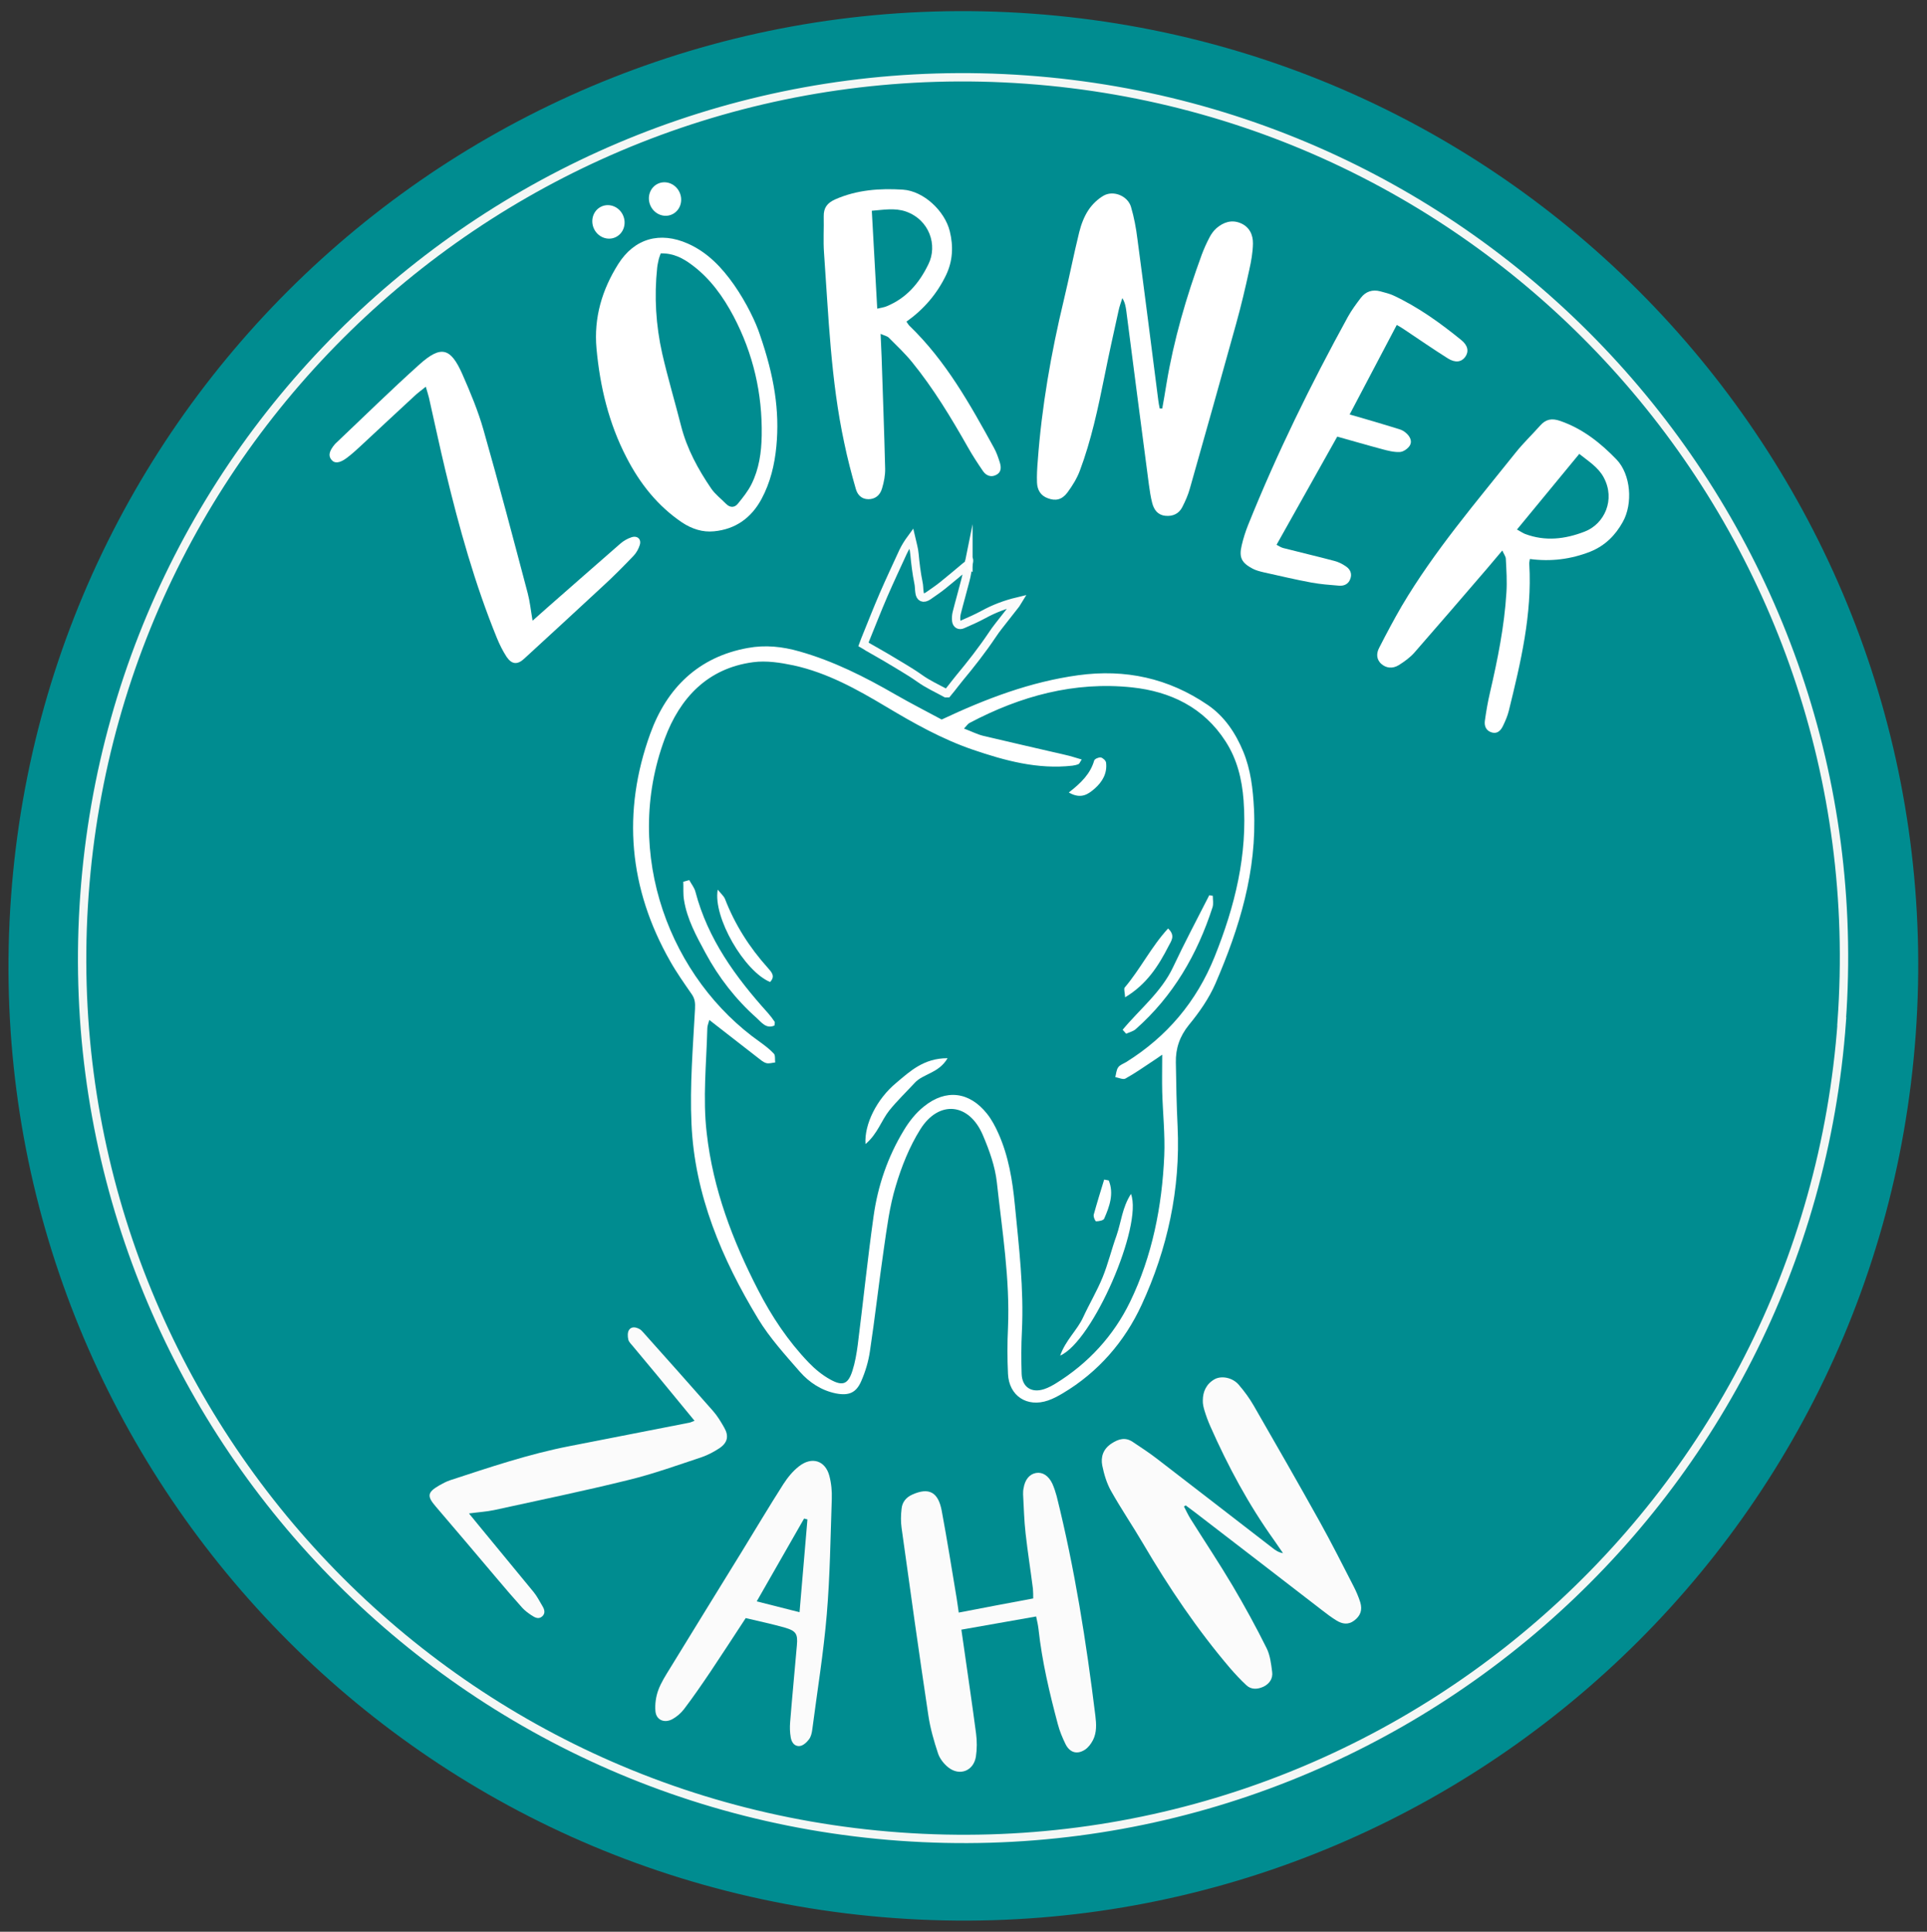 <?xml version="1.0" encoding="UTF-8"?><svg id="a" xmlns="http://www.w3.org/2000/svg" xmlns:xlink="http://www.w3.org/1999/xlink" viewBox="0 0 131.45 131.8"><rect x="0" y="0" width="131.45" height="131.8" fill="#333333" stroke="none"/><defs><style>.c{fill:#fff;}.d{clip-path:url(#b);}.e{fill:#fbfbfb;}.f,.g,.h{fill:none;}.g{stroke:#f4f7f5;}.g,.h{stroke-miterlimit:10;stroke-width:.57px;}.i{fill:#008c90;}.h{stroke:#fbfbfb;}</style><clipPath id="b"><rect class="f" x="-60.27" y="-23.68" width="257.95" height="172.91"/></clipPath></defs><g class="d"><path class="i" d="m130.68,70.58c-2.58,35.88-33.77,62.88-69.65,60.29C25.16,128.29-1.84,97.11.75,61.22,3.33,25.34,34.51-1.65,70.39.93c35.88,2.58,62.88,33.76,60.29,69.65"/><path class="e" d="m80.77,102.8c.14.27.27.55.43.81.96,1.53,1.96,3.03,2.88,4.58.82,1.39,1.6,2.81,2.32,4.26.24.48.31,1.07.38,1.62.06.43-.16.8-.59,1.01-.41.19-.83.21-1.16-.09-.39-.36-.75-.75-1.1-1.15-2.26-2.65-4.2-5.53-5.96-8.53-.71-1.21-1.5-2.37-2.19-3.6-.29-.52-.47-1.13-.59-1.72-.11-.57.05-1.12.63-1.5.5-.33.96-.44,1.45-.11.55.37,1.11.73,1.64,1.14,2.64,2.03,5.27,4.07,7.9,6.1.2.16.41.3.71.35-.21-.3-.41-.6-.62-.9-1.73-2.42-3.14-5.04-4.34-7.76-.15-.34-.28-.69-.39-1.05-.07-.23-.13-.47-.12-.71,0-.6.24-1.13.81-1.45.49-.26,1.23-.1,1.64.38.38.44.73.92,1.02,1.42,1.52,2.64,3.04,5.29,4.52,7.95.8,1.44,1.54,2.91,2.29,4.37.18.35.34.72.46,1.1.16.54.01.92-.4,1.24-.43.33-.84.24-1.23,0-.34-.21-.66-.45-.98-.7-2.89-2.23-5.78-4.46-8.67-6.68-.21-.16-.42-.31-.63-.47-.04.03-.09.06-.13.09"/><path class="e" d="m65.37,110.03c1.76-.34,3.39-.65,5.11-.97,0-.21,0-.44-.02-.67-.16-1.26-.36-2.51-.5-3.77-.1-.88-.12-1.77-.17-2.66,0-.13,0-.27.03-.4.09-.6.4-.98.85-1.06.44-.08.86.18,1.12.74.12.27.21.55.29.84,1.23,4.93,2.02,9.94,2.64,14.98.07.57.1,1.14-.16,1.66-.13.25-.32.51-.55.66-.54.35-1.04.2-1.33-.39-.21-.43-.4-.89-.52-1.35-.57-2.14-1.08-4.29-1.32-6.5-.03-.26-.09-.52-.16-.85-1.71.3-3.35.59-5.1.9.05.33.09.62.13.9.29,2.06.6,4.11.87,6.17.07.53.07,1.08-.01,1.6-.16.97-1.11,1.34-1.88.73-.3-.24-.58-.59-.7-.95-.28-.84-.53-1.71-.66-2.58-.64-4.27-1.24-8.55-1.83-12.82-.06-.42-.05-.86,0-1.29.04-.46.31-.79.74-.98,1.12-.5,1.76-.18,2,1.11.37,1.99.69,3.99,1.02,5.98.05.29.08.58.14.96"/><path class="e" d="m47.38,96.94c-.87-1.06-1.68-2.05-2.5-3.04-.56-.68-1.13-1.36-1.7-2.04-.12-.15-.28-.29-.32-.46-.05-.21-.06-.5.05-.66.17-.25.47-.2.73-.05.09.05.17.14.24.22,1.59,1.78,3.18,3.56,4.76,5.36.3.34.54.74.76,1.13.33.57.24,1.02-.31,1.4-.38.25-.79.47-1.22.62-1.66.55-3.32,1.15-5.01,1.56-3.03.75-6.09,1.38-9.15,2.05-.52.11-1.05.14-1.72.23.29.36.51.62.72.88,1.23,1.49,2.46,2.98,3.68,4.47.24.29.41.63.6.95.15.24.24.51-.01.73-.25.22-.51.06-.74-.09-.22-.15-.44-.31-.62-.51-.59-.66-1.17-1.33-1.74-2.01-1.39-1.64-2.77-3.28-4.17-4.91-.59-.69-.56-.95.25-1.42.23-.13.47-.26.73-.35,2.69-.88,5.37-1.79,8.15-2.33,2.72-.53,5.44-1.06,8.17-1.6.08-.01.15-.05.36-.13"/><path class="e" d="m50.85,110.43c-.82,1.25-1.59,2.44-2.38,3.62-.58.86-1.17,1.72-1.8,2.55-.21.28-.5.53-.81.7-.55.29-1.1.05-1.15-.55-.04-.47.03-.98.19-1.42.19-.53.51-1.02.81-1.51,1.62-2.65,3.26-5.3,4.89-7.95.94-1.53,1.86-3.08,2.83-4.6.29-.45.65-.9,1.08-1.23.87-.68,1.78-.39,2.06.64.14.52.19,1.07.17,1.6-.09,2.62-.12,5.24-.34,7.85-.22,2.63-.65,5.25-.99,7.87-.03.24-.09.5-.23.68-.15.2-.4.43-.63.45-.37.04-.56-.28-.61-.59-.06-.34-.07-.7-.04-1.05.14-1.75.31-3.49.46-5.24.07-.77-.06-.98-.83-1.2-.84-.24-1.7-.42-2.66-.65m4.21-6.73c-.08-.02-.15-.04-.23-.06-1.07,1.87-2.14,3.74-3.23,5.65,1,.25,1.9.48,2.92.74.18-2.14.36-4.24.54-6.34"/><path class="c" d="m79.28,27.89c.1-.57.2-1.13.29-1.7.5-3.02,1.36-5.95,2.41-8.82.15-.4.33-.8.53-1.18.12-.23.28-.45.47-.62.47-.4,1.02-.6,1.63-.35.62.25.87.8.86,1.4-.01.6-.12,1.21-.25,1.79-.27,1.24-.56,2.47-.9,3.69-1.04,3.75-2.09,7.49-3.15,11.22-.12.44-.31.87-.52,1.28-.23.45-.65.65-1.17.59-.52-.06-.76-.42-.88-.86-.11-.42-.17-.85-.23-1.28-.52-3.94-1.03-7.89-1.54-11.84-.04-.28-.08-.56-.27-.87-.09.29-.2.57-.26.87-.33,1.49-.66,2.98-.96,4.48-.44,2.18-.9,4.35-1.68,6.43-.2.53-.51,1.03-.85,1.49-.38.5-.81.58-1.32.39-.51-.18-.73-.58-.75-1.07-.02-.49.01-.98.05-1.47.27-3.71.91-7.37,1.78-10.99.37-1.54.67-3.09,1.05-4.63.13-.52.33-1.06.63-1.51.26-.39.64-.76,1.05-.99.68-.37,1.63.04,1.85.77.21.71.35,1.46.44,2.2.49,3.66.95,7.32,1.42,10.98.02.19.06.38.1.58.06,0,.11,0,.17,0"/><path class="c" d="m51.83,22.82c.99,2.86,1.36,5.21,1.13,7.63-.12,1.26-.41,2.47-1.01,3.59-.7,1.3-1.78,2.07-3.24,2.21-.78.08-1.51-.16-2.18-.6-1.67-1.13-2.88-2.66-3.79-4.43-1.21-2.33-1.81-4.83-2.05-7.44-.19-2.11.38-4.01,1.48-5.76,1.11-1.76,2.85-2.24,4.75-1.4,1.35.6,2.32,1.63,3.15,2.81.85,1.22,1.49,2.56,1.76,3.39m-6.76-5.53c-.06.17-.1.27-.13.38-.04.19-.09.39-.11.59-.21,1.97-.09,3.93.34,5.85.38,1.66.87,3.3,1.29,4.95.4,1.57,1.16,2.96,2.06,4.28.27.39.67.69,1.01,1.04.28.28.59.26.81-.02.34-.42.68-.84.92-1.32.52-1.04.68-2.17.7-3.32.05-2.87-.58-5.59-1.92-8.14-.71-1.34-1.59-2.57-2.82-3.49-.62-.47-1.29-.83-2.17-.8"/><path class="c" d="m61.83,21.94c.08.11.13.21.21.29,2.48,2.39,4.13,5.35,5.76,8.32.18.32.3.68.41,1.03.09.31.1.64-.25.82-.36.19-.69.05-.9-.25-.37-.54-.73-1.09-1.05-1.66-1.14-2.01-2.33-3.98-3.79-5.78-.48-.59-1.04-1.12-1.59-1.67-.11-.11-.29-.14-.56-.26.03.6.05,1.1.07,1.6.08,2.53.18,5.06.24,7.6.01.44-.08.91-.21,1.34-.14.5-.5.74-.93.74-.48,0-.75-.31-.86-.7-.3-1.04-.57-2.08-.79-3.14-.92-4.28-1.07-8.64-1.38-12.98-.06-.82,0-1.65-.02-2.47-.01-.59.23-.92.79-1.17,1.48-.65,3.04-.76,4.61-.66,1.41.09,2.86,1.45,3.2,2.84.25,1.02.21,2.02-.26,3-.62,1.28-1.51,2.32-2.69,3.16m-2-.88c.29-.07.46-.09.61-.15,1.37-.55,2.25-1.58,2.88-2.88.64-1.29.08-3.03-1.54-3.6-.76-.26-1.54-.11-2.32-.05.12,2.26.24,4.41.37,6.68"/><path class="c" d="m29.04,26.39c-.31.25-.56.43-.78.64-1.24,1.14-2.46,2.29-3.69,3.43-.29.27-.59.54-.91.78-.49.37-.84.4-1.06.12-.22-.28-.14-.6.25-1.06.02-.02.04-.04.06-.06,1.9-1.8,3.77-3.64,5.72-5.39,1.46-1.3,2.11-1.13,2.91.68.55,1.25,1.08,2.52,1.45,3.83,1.05,3.69,2.03,7.41,3.01,11.12.15.57.21,1.17.33,1.87.38-.34.68-.61.99-.88,1.67-1.46,3.33-2.93,5.01-4.39.21-.18.47-.33.74-.42.41-.14.7.13.57.53-.08.26-.23.53-.42.73-.67.7-1.35,1.39-2.06,2.04-1.79,1.67-3.6,3.32-5.4,4.98-.45.42-.84.41-1.2-.12-.26-.4-.48-.84-.66-1.28-1.51-3.7-2.58-7.54-3.51-11.41-.4-1.66-.75-3.33-1.13-5-.05-.21-.12-.41-.21-.73"/><path class="c" d="m92.07,28.28c.43.12.74.21,1.04.3.78.23,1.56.46,2.33.7.17.05.34.14.47.26.27.23.44.56.26.86-.13.21-.44.43-.68.44-.4.02-.83-.09-1.23-.2-.98-.26-1.96-.55-3.04-.85-1.38,2.46-2.75,4.9-4.14,7.38.15.08.3.18.45.22,1.16.3,2.33.57,3.49.88.28.07.56.21.8.38.3.2.42.51.29.85-.12.34-.41.49-.77.46-.63-.05-1.26-.1-1.87-.21-1.09-.2-2.17-.46-3.26-.7-.26-.06-.53-.13-.76-.25-.76-.4-.94-.77-.75-1.58.11-.48.26-.95.44-1.4,1.96-4.88,4.28-9.6,6.81-14.21.25-.45.56-.87.88-1.29.33-.43.79-.59,1.34-.44.29.08.59.15.86.27,1.7.79,3.21,1.88,4.65,3.05.46.37.53.79.27,1.15-.26.36-.68.42-1.19.1-1.01-.64-2-1.32-3-1.99-.14-.1-.29-.18-.48-.29-1.07,2.03-2.11,4.01-3.23,6.14"/><path class="c" d="m104.36,38.14c-.02.14-.05.25-.04.35.2,3.43-.59,6.73-1.4,10.02-.09.36-.24.7-.4,1.03-.14.29-.37.54-.74.44-.4-.11-.54-.43-.49-.8.09-.65.2-1.29.35-1.93.52-2.25.98-4.51,1.12-6.82.05-.76,0-1.54-.04-2.3,0-.15-.12-.3-.24-.57-.39.46-.71.84-1.03,1.22-1.65,1.92-3.3,3.84-4.97,5.75-.29.33-.68.61-1.06.85-.44.27-.87.2-1.19-.08-.36-.32-.34-.74-.15-1.1.49-.96,1-1.92,1.54-2.85,2.23-3.77,5.07-7.08,7.78-10.48.51-.64,1.12-1.22,1.66-1.83.39-.44.79-.52,1.37-.32,1.53.53,2.75,1.5,3.84,2.63.98,1.02,1.13,3.01.43,4.26-.51.92-1.21,1.62-2.22,2.03-1.33.52-2.68.69-4.12.5m-.88-2.01c.26.14.4.24.55.3,1.38.52,2.73.36,4.07-.16,1.35-.52,2.11-2.18,1.3-3.69-.38-.71-1.06-1.12-1.67-1.61-1.44,1.75-2.81,3.41-4.25,5.16"/><path class="c" d="m42.5,14.69c.26.58.03,1.25-.52,1.5-.55.25-1.21-.02-1.47-.6-.26-.58-.03-1.25.52-1.5.55-.25,1.21.02,1.47.6"/><path class="c" d="m46.36,13.13c.26.58.03,1.25-.52,1.5-.55.25-1.21-.02-1.47-.6-.26-.58-.03-1.25.52-1.5.55-.25,1.21.02,1.47.6"/><path class="g" d="m125.64,69.69c-2.38,33.1-31.15,58.01-64.26,55.62C28.28,122.93,3.37,94.16,5.76,61.06,8.14,27.95,36.91,3.05,70.01,5.43c33.1,2.38,58.01,31.15,55.62,64.26Z"/><path class="c" d="m72.91,54.07c.85-.66,1.47-1.28,1.73-2.18.03-.11.31-.23.45-.21.14.03.34.21.36.35.09.73-.25,1.31-.77,1.77-.44.38-.92.75-1.76.28"/><path class="c" d="m64.22,49.1c3.06-1.44,6.07-2.58,9.33-3.03,3.22-.44,6.16.2,8.84,2.03,1.14.78,1.89,1.91,2.41,3.16.52,1.25.67,2.57.74,3.93.21,4.23-.99,8.12-2.63,11.92-.44,1.01-1.1,1.96-1.81,2.82-.63.78-.91,1.61-.89,2.56.02,1.46.05,2.91.12,4.37.2,4.27-.69,8.35-2.46,12.18-1.15,2.49-2.95,4.58-5.37,6.02-.32.19-.65.37-1,.49-1.44.5-2.67-.31-2.74-1.81-.05-1.04-.05-2.09,0-3.14.14-3.34-.4-6.63-.76-9.93-.12-1.09-.51-2.18-.95-3.21-.93-2.21-3-2.43-4.27-.41-.74,1.18-1.28,2.53-1.68,3.88-.42,1.38-.6,2.84-.81,4.28-.34,2.33-.6,4.67-.95,6.99-.1.69-.31,1.39-.59,2.03-.35.81-.86,1.01-1.73.84-.99-.2-1.82-.75-2.46-1.48-1-1.15-2.05-2.3-2.84-3.6-2.48-4.1-4.34-8.47-4.55-13.32-.12-2.6.1-5.22.24-7.82.02-.41,0-.69-.22-1.01-.51-.74-1.03-1.47-1.47-2.25-2.83-4.97-3.3-10.19-1.36-15.54,1.12-3.09,3.27-5.23,6.65-5.84,1.19-.22,2.36-.1,3.54.24,2.32.66,4.44,1.73,6.52,2.93,1.06.61,2.16,1.17,3.18,1.72m-15.86,20.48c-.06.23-.14.4-.14.58-.06,2.39-.32,4.77-.04,7.16.43,3.81,1.76,7.31,3.5,10.69.93,1.81,2.04,3.48,3.45,4.95.43.45.94.87,1.49,1.17.85.47,1.21.3,1.5-.61.18-.56.28-1.16.36-1.75.37-2.93.67-5.86,1.08-8.78.29-2.09.97-4.07,2.07-5.88.36-.6.82-1.18,1.36-1.61,1.5-1.22,3.11-1.02,4.31.49.32.4.57.88.78,1.35.69,1.55.96,3.2,1.12,4.88.28,2.86.62,5.72.48,8.6-.05.97-.05,1.94-.02,2.91.03.91.67,1.33,1.53,1.05.28-.09.55-.24.8-.39,2.22-1.37,3.95-3.26,5.07-5.57,1.51-3.12,2.18-6.51,2.33-9.97.06-1.45-.1-2.91-.14-4.36-.02-.8,0-1.6,0-2.53-.28.19-.45.32-.63.43-.62.41-1.23.84-1.88,1.2-.16.09-.46-.06-.69-.1.06-.23.07-.49.2-.67.12-.17.37-.25.55-.36,2.78-1.74,4.79-4.12,6.02-7.17,1.38-3.43,2.26-6.95,1.98-10.69-.11-1.44-.44-2.8-1.23-4.02-1.49-2.32-3.77-3.4-6.37-3.68-3.94-.42-7.63.59-11.1,2.43-.11.06-.19.19-.37.38.51.19.91.4,1.33.5,1.85.44,3.71.86,5.56,1.29.37.08.73.2,1.14.32-.13.19-.16.29-.21.31-.13.06-.28.09-.42.11-2.37.27-4.6-.34-6.8-1.09-2.1-.72-4.02-1.8-5.91-2.93-1.99-1.19-4.02-2.32-6.31-2.82-.9-.19-1.86-.34-2.76-.22-3.11.41-5,2.44-6.03,5.21-2.94,7.9.41,16.43,6.5,20.71.33.24.66.49.94.79.11.12.06.39.09.6-.21.02-.43.1-.62.04-.2-.06-.38-.22-.56-.36-1.06-.82-2.11-1.64-3.29-2.56"/><path class="c" d="m47.02,60.05c.14.27.35.51.42.8.85,3.23,2.74,5.82,4.93,8.25.17.19.33.4.47.61.03.05,0,.14-.01.26-.56.25-.88-.21-1.21-.51-1.43-1.27-2.59-2.76-3.5-4.45-.62-1.15-1.25-2.29-1.46-3.6-.07-.41-.03-.84-.05-1.25.13-.04.27-.07.4-.11"/><path class="c" d="m72.32,92.49c.38-1.07,1.17-1.74,1.57-2.62.42-.91.94-1.78,1.32-2.71.38-.93.61-1.91.95-2.85.32-.91.39-1.93.99-2.85.82,2.17-2.61,10.07-4.83,11.03"/><path class="c" d="m76.58,70.26c1.17-1.41,2.64-2.57,3.44-4.27.78-1.66,1.64-3.28,2.47-4.91.08.01.16.03.24.04,0,.26.06.55-.02.79-1.04,3.21-2.68,6.05-5.24,8.31-.17.15-.43.21-.65.31-.08-.09-.16-.18-.24-.27"/><path class="c" d="m59.04,78.05c-.09-1.33.76-3.06,2.1-4.17.94-.79,1.87-1.68,3.5-1.68-.61,1.04-1.67,1.05-2.25,1.69-.58.63-1.2,1.22-1.73,1.88-.54.68-.79,1.58-1.61,2.28"/><path class="c" d="m52.53,67c-1.75-.72-3.91-4.42-3.57-6.3.2.25.4.42.49.62.68,1.76,1.67,3.32,2.93,4.72.25.28.53.57.15.96"/><path class="c" d="m76.75,68.05c-.02-.35-.1-.58-.03-.67,1.07-1.26,1.81-2.78,2.96-4.03.53.49.2.87.04,1.19-.69,1.35-1.49,2.62-2.98,3.51"/><path class="c" d="m75.63,80.53c.37.91.06,1.78-.31,2.62-.05.12-.36.18-.55.18-.06,0-.2-.32-.16-.46.22-.8.47-1.6.71-2.39.1.02.21.04.31.06"/><path class="h" d="m66.06,38.56c-.07.34-.11.68-.2,1.01-.19.75-.41,1.5-.6,2.26-.04.17-.05.36-.03.53.03.24.21.34.43.24.48-.21.96-.42,1.42-.67.73-.4,1.49-.69,2.32-.89-.05.08-.07.13-.1.17-.39.5-.78.99-1.16,1.48-.16.2-.31.41-.45.62-.69,1.03-1.45,2-2.24,2.95-.19.23-.37.47-.56.71-.09.11-.18.22-.27.33-.04,0-.07,0-.09,0-.6-.33-1.23-.61-1.8-1.02-.72-.51-1.5-.94-2.25-1.4-.42-.25-.86-.49-1.29-.74-.09-.05-.17-.12-.28-.18.04-.1.06-.19.1-.29.42-1.03.82-2.06,1.26-3.08.43-.99.89-1.97,1.34-2.95.15-.31.33-.6.55-.9.08.35.19.7.22,1.06.06.65.14,1.31.27,1.95.05.21.04.43.07.64.04.39.26.49.59.27.34-.24.69-.47,1.01-.73.54-.43,1.06-.88,1.59-1.32.03-.03.07-.06.1-.08.02,0,.03.02.05.03Z"/><path class="c" d="m66.27,38.82s-.01.04-.03.06c-.16.17-.27-.27-.31-.33-.09-.15-.19-.22-.02-.37.07-.06.15-.1.23-.13.12-.04.19-.07.23.06.06.21-.05.5-.11.71"/></g></svg>